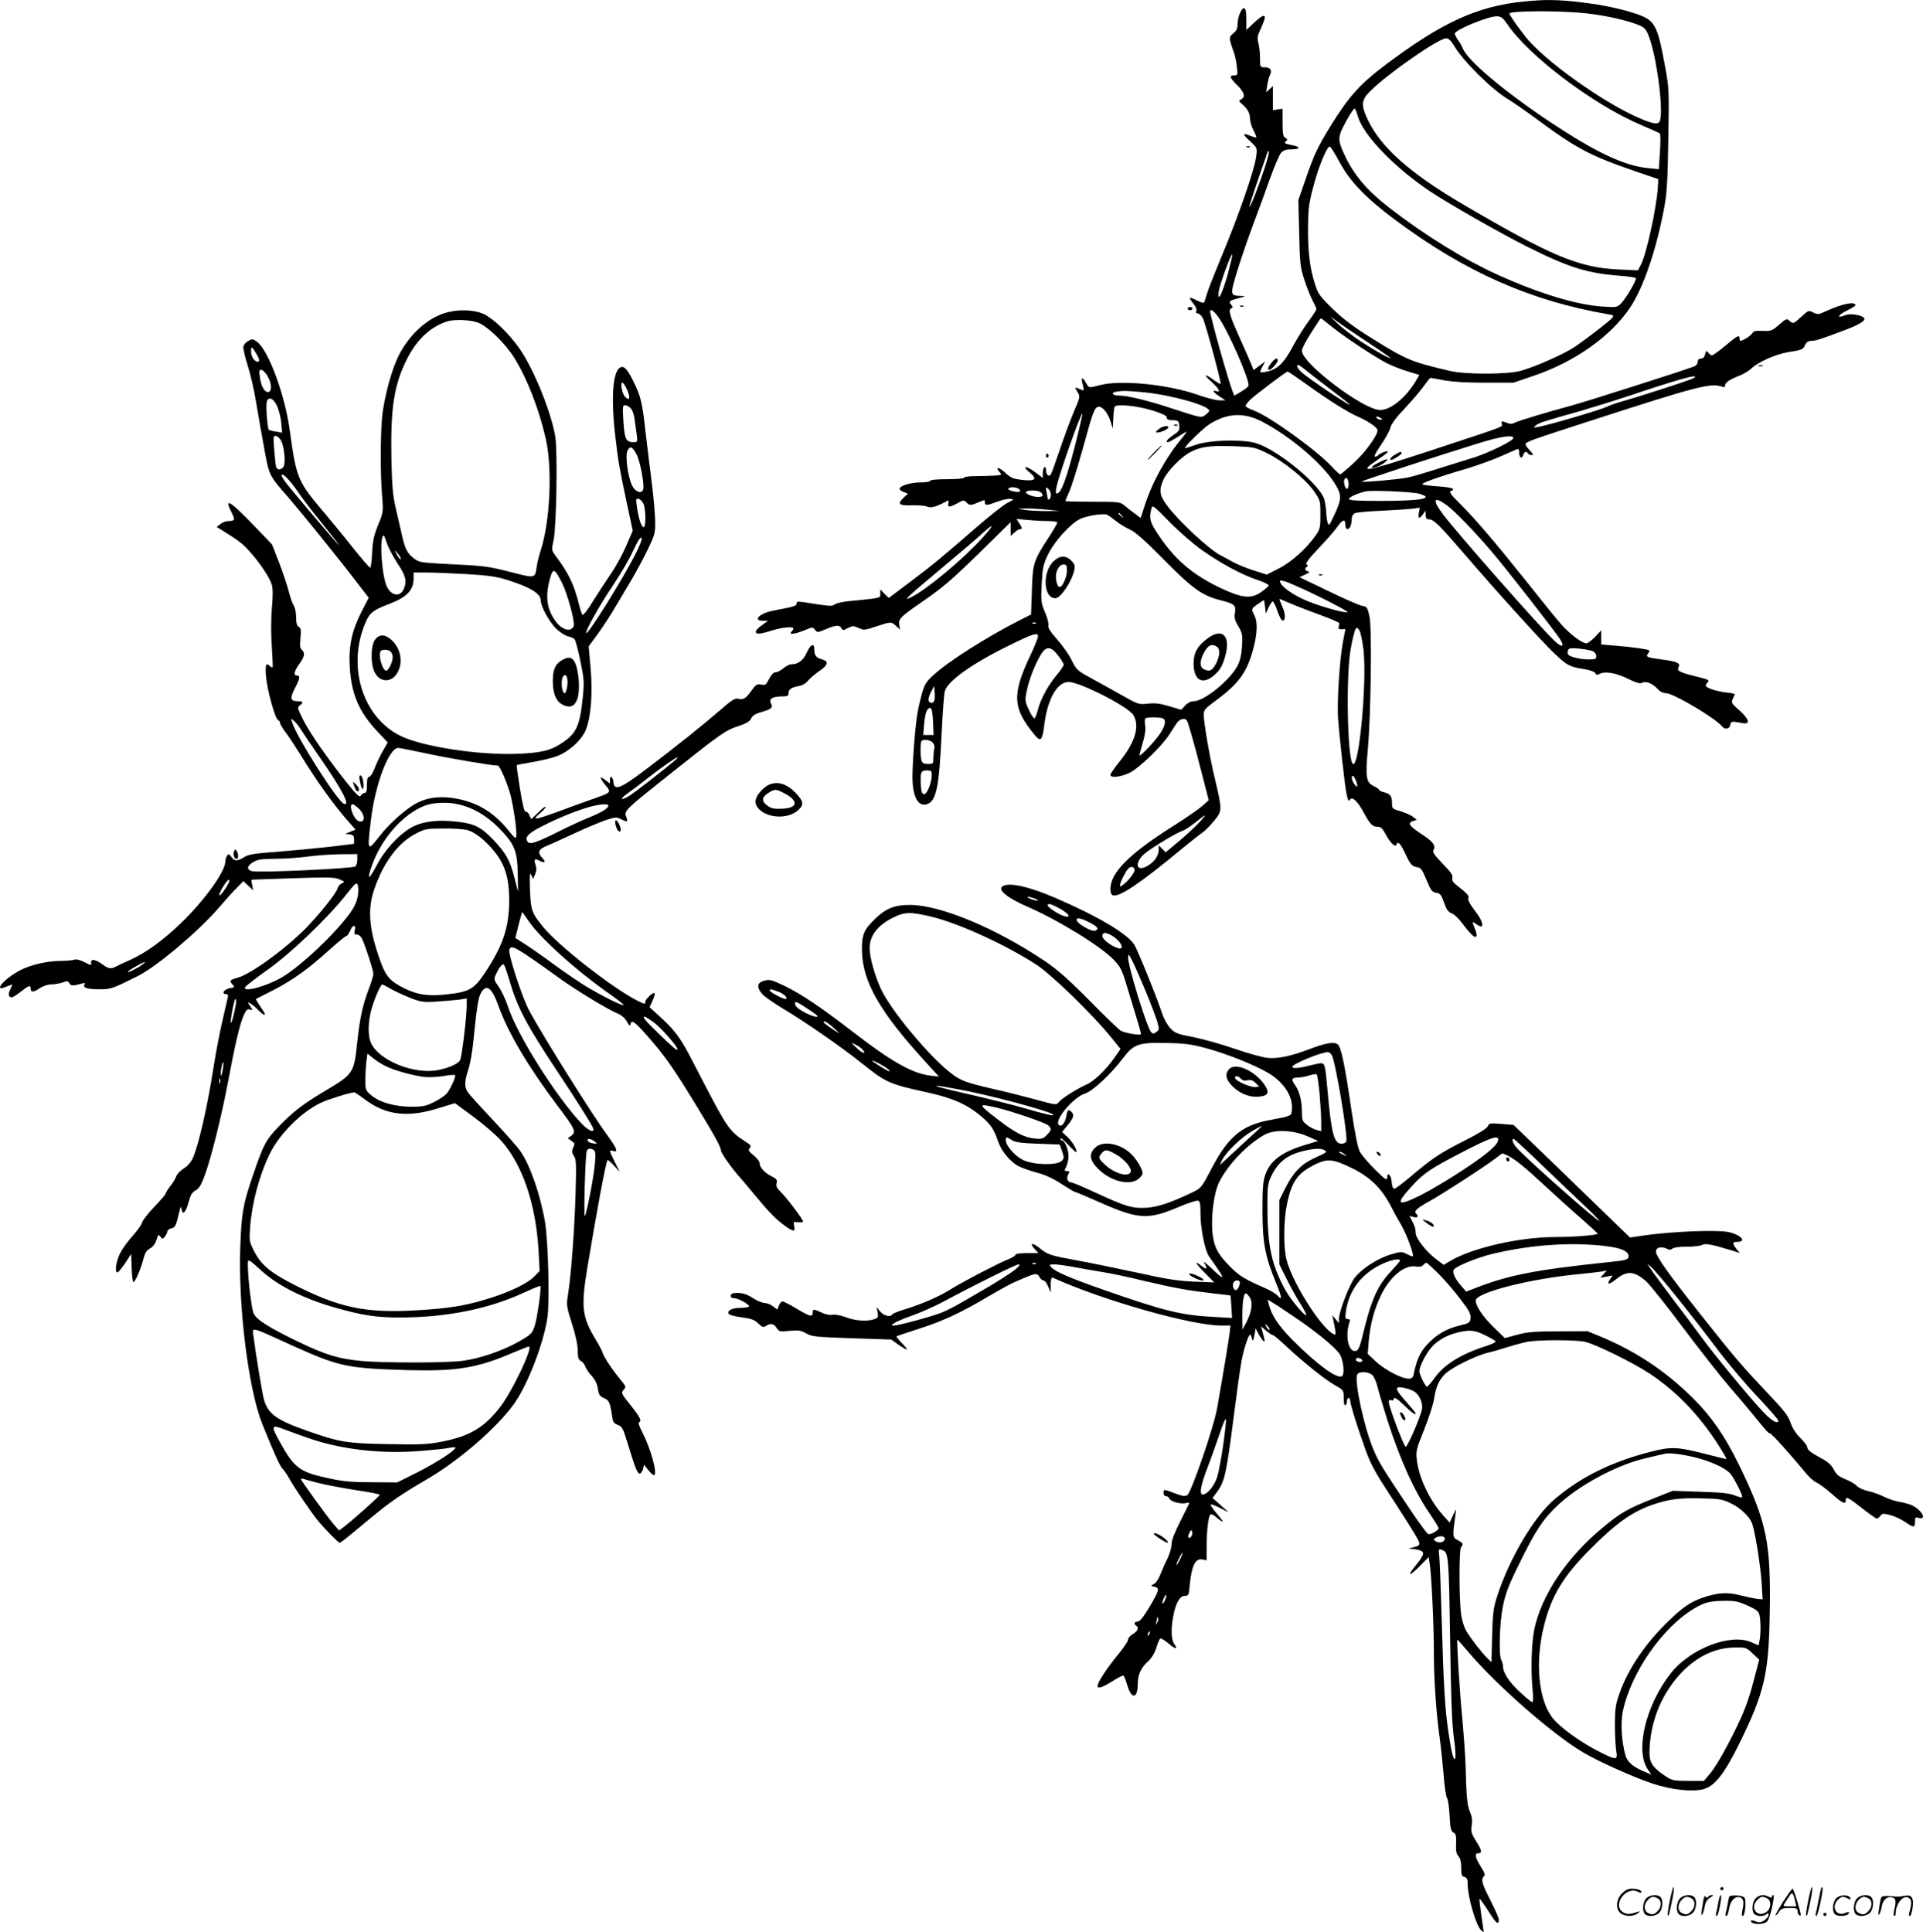 <svg version="1.0" xmlns="http://www.w3.org/2000/svg"
  viewBox="0 0 1195.004 1200.696"
 preserveAspectRatio="xMidYMid meet">
<g transform="translate(-0.969,1200.823) scale(0.1,-0.1)"
fill="#000000" stroke="none">
<path d="M9480 11999 c-288 -29 -506 -128 -853 -388 -164 -123 -235 -201 -349
-386 -80 -130 -102 -177 -154 -327 l-46 -133 5 -205 c4 -188 7 -212 32 -290
15 -47 38 -105 51 -129 13 -24 24 -48 24 -54 0 -5 -22 -39 -49 -76 -27 -36
-68 -102 -92 -146 -62 -117 -100 -154 -176 -168 -38 -7 -38 -6 -17 35 l16 30
-36 -27 -36 -27 -9 23 c-5 13 -38 90 -75 172 -67 149 -76 182 -53 190 9 3 9 8
-2 21 -18 21 -13 25 46 41 47 13 47 13 13 14 -67 2 -67 5 -21 157 23 75 67
203 97 283 30 80 78 210 105 287 28 78 59 151 70 163 14 15 32 21 64 21 55 0
59 15 8 25 -48 9 -58 15 -42 26 11 8 11 11 -3 20 -15 8 -18 25 -18 96 l0 85
-30 -4 -30 -5 0 75 0 75 -21 -19 -21 -19 7 45 c4 25 12 53 17 63 15 28 2 47
-32 47 -30 0 -30 0 -30 58 0 31 -5 73 -10 93 -9 31 -6 45 15 90 43 93 30 103
-43 35 l-47 -44 0 66 c0 43 -4 67 -13 69 -16 6 -42 -56 -42 -101 0 -25 -7 -40
-26 -55 -28 -22 -28 -31 0 -108 9 -24 19 -67 22 -98 6 -50 5 -55 -13 -55 -36
0 -33 -13 12 -58 48 -47 56 -75 28 -91 -17 -9 -16 -12 9 -33 32 -28 46 -55 46
-90 0 -15 9 -46 21 -69 12 -23 20 -43 18 -45 -2 -2 -20 3 -40 11 -48 20 -47 9
4 -37 40 -37 42 -40 36 -86 -10 -88 -109 -373 -230 -662 -35 -85 -70 -173 -76
-195 -7 -22 -14 -46 -17 -53 -3 -9 -14 -7 -45 8 -22 12 -43 19 -45 17 -3 -2 7
-18 21 -35 15 -18 23 -36 19 -46 -4 -11 -1 -16 10 -16 8 0 23 -14 31 -31 16
-30 116 -401 110 -407 -2 -2 -22 10 -46 27 -53 39 -63 33 -15 -10 20 -17 41
-40 46 -49 8 -15 6 -17 -10 -13 -30 8 -24 -4 17 -32 l38 -25 -38 0 c-20 0 -83
16 -139 36 -185 64 -474 92 -601 59 -74 -19 -69 -20 -90 16 -22 40 -32 32 -18
-16 7 -28 7 -36 -2 -32 -54 22 -52 23 -32 -10 18 -30 18 -31 -22 -124 -22 -52
-61 -157 -87 -235 -26 -77 -51 -146 -56 -154 -11 -19 -30 -3 -30 26 0 14 -4
22 -10 19 -5 -3 -10 -20 -10 -36 l0 -31 -50 37 c-58 43 -83 38 -30 -5 48 -40
33 -54 -51 -44 -54 6 -68 12 -106 47 -39 36 -62 35 -29 -2 13 -14 9 -16 -37
-19 -29 -1 -82 -3 -119 -3 -38 0 -68 -5 -68 -10 0 -5 -47 -9 -105 -9 -63 0
-105 -4 -105 -10 0 -6 -27 -10 -60 -10 -62 0 -130 -21 -130 -40 0 -6 12 -15
26 -20 l26 -10 -27 -25 c-41 -39 -29 -50 51 -47 37 1 80 -2 95 -8 26 -11 56
-2 131 38 3 2 4 -6 1 -17 -7 -27 9 -27 57 0 36 20 40 21 55 5 20 -20 26 -20
72 -1 19 8 37 15 39 15 2 0 4 -7 4 -15 0 -20 15 -19 79 6 30 11 66 19 80 17
24 -3 22 -5 -19 -25 -25 -13 -112 -82 -195 -154 -197 -172 -275 -237 -421
-346 l-121 -91 -27 26 -26 27 0 -27 c0 -28 10 -26 -196 -46 -39 -4 -78 -13
-87 -20 -14 -12 -32 -11 -117 2 -122 19 -120 19 -120 2 0 -14 -16 -18 -145
-43 -85 -16 -132 -63 -63 -63 l31 0 -42 -30 c-41 -30 -46 -50 -13 -50 9 0 46
9 80 20 65 20 132 26 132 12 0 -4 -5 -13 -12 -20 -20 -20 23 -15 81 9 50 21
52 21 65 3 14 -18 16 -18 68 4 63 26 84 28 96 6 8 -15 12 -15 41 1 30 15 35
15 67 0 32 -15 37 -14 109 10 92 30 93 31 123 3 l25 -23 -5 28 c-7 37 6 51
132 138 142 98 187 136 388 333 l172 169 0 -43 0 -43 23 21 c13 12 29 22 35
22 16 0 15 6 -5 37 l-17 26 69 -6 c39 -4 96 -7 128 -7 31 0 57 -4 57 -10 0 -5
-25 -48 -55 -94 -92 -141 -98 -159 -103 -329 l-5 -148 -77 -39 c-190 -96 -434
-250 -527 -335 -45 -40 -56 -57 -73 -113 -10 -37 -24 -94 -29 -127 -14 -81
-31 -300 -31 -396 0 -127 39 -193 97 -166 52 23 69 112 84 432 6 127 15 247
20 267 16 62 166 170 392 281 155 77 187 87 187 61 0 -10 -22 -66 -50 -124
-113 -240 -107 -326 30 -490 38 -46 47 -35 60 69 20 156 80 261 150 261 70 0
370 -153 402 -205 42 -69 13 -168 -85 -290 -31 -38 -57 -76 -57 -82 0 -21 61
-15 117 11 59 28 201 164 251 242 17 27 38 59 47 72 17 23 49 30 60 12 9 -15
39 -118 91 -320 l45 -175 -40 -36 c-22 -19 -98 -72 -169 -117 -285 -179 -401
-295 -402 -400 0 -20 6 -35 15 -38 37 -15 169 73 429 289 55 45 112 90 127
100 15 10 47 42 72 72 53 65 53 65 6 265 -33 137 -69 347 -69 397 0 28 9 39
76 88 146 108 195 178 234 329 24 94 25 160 5 200 -21 39 -20 42 23 71 l37 25
6 -42 5 -43 17 38 c10 20 21 37 26 37 5 0 18 -26 28 -57 11 -31 24 -58 30 -60
22 -8 23 35 3 81 -11 26 -20 49 -20 51 0 2 25 -8 56 -22 32 -14 116 -47 188
-73 72 -26 130 -51 129 -56 -1 -5 -3 -16 -5 -24 -2 -10 4 -14 20 -13 12 2 22
2 22 0 0 -1 -7 -37 -15 -79 -21 -110 -38 -378 -30 -478 7 -104 43 -423 51
-459 11 -52 14 -57 24 -41 13 20 49 -15 85 -83 38 -71 54 -87 84 -87 21 0 31
-9 50 -44 28 -54 62 -87 68 -68 9 25 25 10 54 -52 34 -72 43 -83 78 -88 20 -2
30 -17 55 -78 27 -65 35 -76 60 -80 24 -4 32 -13 45 -50 21 -59 28 -69 56 -80
13 -5 41 -33 63 -62 49 -66 78 -93 86 -79 4 6 0 27 -9 47 -19 47 -19 48 7 30
12 -9 26 -16 30 -16 19 0 5 42 -26 83 -44 57 -58 85 -51 97 6 10 -12 29 -69
73 -28 22 -35 33 -31 49 5 15 -8 35 -60 88 -55 58 -65 72 -56 88 14 27 -5 51
-84 102 -68 45 -80 64 -43 76 l22 7 -23 18 c-13 11 -48 26 -77 35 -53 15 -54
16 -54 53 0 42 -11 56 -53 66 -15 4 -27 10 -27 14 0 4 -16 15 -34 24 -46 22
-52 54 -37 220 20 218 27 763 11 835 -13 56 -16 60 -46 65 -17 3 -112 44 -210
92 l-179 86 35 16 c26 12 31 17 18 20 -20 5 -23 18 -7 29 8 4 7 9 -2 14 -9 6
12 34 73 99 47 49 101 110 118 135 35 48 50 51 50 10 0 -14 6 -24 14 -24 14 0
26 29 26 67 0 12 8 26 18 31 9 6 85 13 167 16 83 4 170 10 194 13 l44 6 -6
-32 c-8 -36 4 -40 26 -8 l16 22 0 -27 c1 -22 6 -28 24 -28 26 0 67 -41 208
-205 196 -229 489 -553 563 -623 84 -80 97 -87 188 -102 37 -5 65 -16 71 -25
6 -12 12 -13 29 -4 33 17 103 5 178 -33 47 -23 72 -30 82 -24 23 14 63 -1 95
-34 18 -20 38 -30 57 -30 44 0 304 -154 346 -205 19 -23 48 -19 52 8 3 23 10
24 76 11 51 -10 42 25 -20 80 -48 42 -51 47 -40 71 7 14 12 28 12 30 0 2 -26
7 -57 10 -62 8 -123 29 -123 42 0 5 5 14 11 20 14 14 7 18 -71 37 -103 26
-121 35 -110 56 14 27 -5 36 -98 49 -96 12 -108 17 -91 37 6 8 10 17 7 20 -8
7 -104 21 -205 29 l-93 8 0 44 0 44 -38 -41 c-22 -22 -45 -40 -53 -40 -29 0
-105 58 -160 121 -31 35 -125 152 -210 259 -192 241 -321 393 -417 488 -55 54
-69 74 -57 78 34 13 11 23 -72 29 -49 3 -95 9 -103 12 -17 6 93 46 275 99 66
20 161 54 210 76 50 22 96 42 103 45 8 3 12 -4 12 -20 0 -33 17 -44 25 -17 7
22 20 26 30 10 3 -5 14 -10 22 -10 13 0 11 6 -10 28 -15 15 -27 33 -27 39 0
15 23 23 425 153 639 207 725 229 793 206 16 -6 22 -5 22 7 0 18 29 37 90 61
25 10 59 30 75 46 44 40 150 87 227 100 86 13 93 16 106 46 8 17 20 24 39 24
28 1 49 7 213 69 86 33 124 57 114 72 -11 19 -86 31 -115 19 -55 -23 -53 -2 4
26 31 15 57 31 57 35 0 26 -82 10 -181 -36 -49 -22 -54 -23 -81 -9 -29 15 -30
14 -73 -25 -50 -46 -52 -47 -76 -26 -15 15 -21 13 -64 -25 -43 -38 -50 -40
-102 -38 -43 2 -57 -1 -64 -15 -9 -15 -59 -47 -74 -47 -3 0 -5 7 -5 15 0 25
-14 18 -88 -45 -40 -33 -77 -60 -83 -60 -7 0 -17 7 -24 17 -11 14 -13 13 -19
-10 -4 -18 -13 -27 -26 -27 -13 0 -20 -7 -20 -20 0 -12 -9 -24 -22 -29 -80
-30 -663 -216 -758 -242 -160 -43 -338 -97 -360 -109 -12 -7 -28 -7 -45 0 -35
13 -36 13 -33 -7 3 -20 40 -6 -442 -165 -418 -137 -456 -143 -330 -58 69 47
83 63 40 49 -16 -6 -33 -15 -36 -20 -3 -5 -11 -9 -19 -9 -9 0 5 28 36 72 27
40 54 88 59 108 6 24 37 65 90 121 44 46 96 108 117 137 20 28 39 52 42 52 3
0 41 -7 84 -15 52 -10 139 -15 255 -15 l177 0 120 41 c258 86 484 246 604 425
83 124 162 355 212 619 17 91 22 164 26 425 5 308 5 318 -20 455 -50 270 -62
290 -200 334 -105 33 -227 56 -376 71 -116 11 -178 11 -301 -1z m338 -69 c127
-10 268 -38 361 -72 46 -17 56 -26 72 -63 50 -113 99 -472 73 -539 -9 -23 -36
-20 -118 14 -227 95 -608 367 -722 517 -60 78 -94 128 -94 137 0 16 258 19
428 6z m-443 -70 c133 -199 542 -507 838 -631 56 -24 106 -46 111 -50 5 -4 5
-55 1 -115 l-7 -107 -64 6 c-150 14 -325 97 -616 290 -284 190 -510 380 -539
456 -5 13 -18 36 -29 51 -11 16 -20 33 -20 39 0 24 215 112 265 108 23 -1 36
-12 60 -47z m-332 -132 c58 -100 240 -279 342 -339 28 -17 111 -74 185 -129
240 -177 326 -222 610 -319 l135 -46 -3 -50 c-7 -124 -70 -411 -104 -479 l-20
-38 -131 6 c-241 13 -417 88 -957 405 -330 194 -509 353 -591 526 -43 90 -40
124 19 180 113 111 422 325 468 325 15 0 29 -12 47 -42z m-595 -443 c33 -116
224 -315 447 -465 108 -73 441 -263 605 -345 262 -131 373 -165 579 -181 50
-4 94 -10 96 -15 7 -10 -62 -127 -93 -158 -23 -23 -28 -24 -116 -18 -161 11
-388 80 -646 196 -212 96 -457 248 -678 419 -135 105 -215 198 -272 317 -50
105 -50 120 5 220 26 48 50 83 54 78 4 -4 13 -26 19 -48z m-113 -286 c62 -117
165 -224 347 -359 432 -322 839 -502 1321 -585 33 -5 37 -8 26 -22 -18 -21
-159 -130 -234 -181 -68 -45 -243 -123 -337 -149 -82 -22 -342 -23 -438 0
-240 56 -271 69 -489 205 -113 71 -178 120 -241 182 -78 76 -90 92 -108 150
-32 99 -44 191 -44 345 1 123 4 154 31 256 33 129 88 262 105 256 6 -2 33 -46
61 -98z m-442 49 c-16 -74 -111 -333 -119 -325 -3 3 41 134 111 335 7 21 13
13 8 -10z m-253 -742 c-35 -125 -65 -184 -57 -111 5 42 77 239 84 231 3 -2
-10 -56 -27 -120z m-60 -267 c61 -84 199 -398 188 -429 -2 -6 -22 -22 -46 -36
l-42 -25 -11 28 c-30 78 -139 467 -139 496 0 19 23 3 50 -34z m923 -154 c81
-53 147 -99 147 -101 0 -9 -98 46 -185 103 -49 33 -115 83 -145 112 -51 49
-52 50 -10 18 25 -19 111 -78 193 -132z m-215 91 c82 -66 267 -188 342 -226
31 -16 88 -38 128 -50 l72 -22 -24 -41 c-61 -101 -154 -177 -219 -177 -104 0
-487 290 -487 368 0 17 32 75 91 164 13 21 25 38 27 38 2 0 33 -24 70 -54z
m-148 -281 c30 -24 98 -77 150 -116 52 -40 100 -77 105 -82 36 -36 -255 158
-297 198 -27 25 -36 45 -20 45 4 0 32 -20 62 -45z m-9 -77 c136 -98 256 -173
314 -198 67 -29 125 -69 125 -86 0 -33 -77 -139 -150 -205 -41 -38 -78 -69
-82 -69 -4 0 -27 21 -50 46 -96 104 -391 316 -487 351 -28 10 -51 23 -51 28 0
6 13 23 28 38 31 30 223 175 233 176 3 1 57 -36 120 -81z m2394 36 c-35 -16
-343 -115 -430 -139 -33 -9 -78 -24 -100 -35 -41 -20 -363 -114 -425 -125 -33
-6 -34 -5 -15 10 20 16 43 23 280 90 72 21 211 64 310 97 221 75 364 117 390
117 15 -1 13 -4 -10 -15z m-3404 -84 c171 -17 406 -84 403 -115 0 -5 -12 -17
-25 -27 -24 -17 -27 -17 -189 36 -165 55 -293 86 -349 86 -36 0 -50 17 -19 23
41 8 74 7 179 -3z m57 -115 c53 -17 82 -31 82 -40 0 -15 7 -18 50 -19 21 -1
26 -7 28 -33 3 -28 -2 -35 -37 -59 -38 -25 -52 -44 -33 -44 4 0 28 13 53 28
24 15 51 32 59 37 8 5 -2 -11 -22 -36 -99 -117 -185 -271 -233 -417 l-27 -83
-36 27 c-21 15 -50 38 -65 51 -27 22 -36 23 -198 23 -93 0 -169 2 -169 4 0 2
12 30 26 62 14 32 50 148 81 258 66 242 75 266 102 266 25 0 57 -41 73 -94
l13 -41 3 60 c1 33 5 66 8 74 7 21 142 8 242 -24z m-489 -221 c-52 -201 -83
-284 -108 -292 -11 -4 -12 4 -7 34 12 69 153 470 162 461 2 -2 -19 -93 -47
-203z m1167 152 c173 -91 365 -254 444 -376 49 -77 50 -99 0 -205 -30 -64 -33
-68 -40 -45 -5 14 -8 43 -9 65 -1 22 -6 58 -12 80 -25 88 -275 297 -415 346
-82 29 -299 24 -388 -9 -33 -12 -61 -20 -63 -19 -6 7 114 125 153 149 111 70
215 75 330 14z m734 24 c13 -8 13 -10 -2 -10 -9 0 -20 5 -23 10 -8 13 5 13 25
0z m824 -125 c-2 -17 -151 -90 -241 -119 -49 -15 -151 -47 -228 -71 -77 -25
-162 -50 -189 -55 -51 -11 -278 -31 -285 -25 -3 4 460 156 729 239 136 42 216
54 214 31z m-1529 -94 c102 -50 236 -159 289 -234 40 -58 41 -60 41 -146 0
-81 -2 -91 -29 -130 -56 -80 -149 -165 -228 -205 l-76 -39 -73 23 c-40 12
-100 36 -133 53 -32 18 -70 38 -85 46 -70 37 -259 213 -327 305 -50 66 -54 97
-24 164 24 53 112 143 170 172 63 32 119 40 265 35 127 -5 132 -6 210 -44z
m505 -192 c0 -16 -4 -29 -10 -29 -12 0 -24 45 -15 60 11 18 25 1 25 -31z
m-2050 -29 c8 -5 11 -12 8 -16 -10 -10 -79 6 -73 17 8 12 46 12 65 -1z m200
-36 c0 -12 -4 -26 -10 -29 -5 -3 -10 -2 -10 3 0 5 -3 25 -7 43 -6 31 -5 33 10
20 9 -7 17 -24 17 -37z m-62 14 c19 -19 14 -28 -18 -28 -35 0 -81 20 -74 31 8
13 78 11 92 -3z m2350 -8 c101 -29 16 -45 -242 -45 -134 0 -190 3 -193 11 -4
11 48 35 102 48 36 9 289 -2 333 -14z m170 -70 c49 -35 171 -161 277 -285 93
-108 410 -515 433 -555 26 -45 6 -47 -39 -4 -101 97 -593 656 -690 783 -71 93
-62 120 19 61z m-1520 -280 c119 -84 247 -153 345 -186 43 -14 74 -30 71 -36
-3 -5 -24 -23 -46 -39 -57 -40 -109 -39 -212 6 -193 84 -315 182 -421 339 -59
86 -66 111 -51 170 7 28 8 28 114 -80 59 -60 149 -138 200 -174z m-953 250
l70 -7 -85 -1 c-47 0 -105 3 -130 7 l-45 8 60 1 c33 0 92 -4 130 -8z m420 -70
c22 -18 60 -41 85 -52 32 -14 92 -66 210 -186 181 -183 239 -225 353 -254 89
-23 98 -30 91 -78 -5 -30 -1 -47 21 -84 25 -43 27 -54 23 -124 -3 -53 -12 -91
-27 -120 -47 -91 -208 -222 -274 -222 -17 0 -37 -10 -52 -26 l-25 -27 -74 22
c-57 17 -88 21 -133 16 -57 -6 -59 -6 -170 57 -62 35 -149 83 -193 107 -75 41
-82 48 -110 105 -16 34 -57 92 -90 129 -43 49 -59 74 -55 87 3 10 -6 47 -21
82 -25 60 -26 69 -21 178 6 105 10 121 41 185 40 81 141 192 198 218 44 21
147 36 168 26 8 -4 33 -22 55 -39z m36 33 c13 -16 12 -17 -3 -4 -17 13 -22 21
-14 21 2 0 10 -8 17 -17z m-866 -137 c-117 -130 -341 -318 -440 -368 -62 -32
-35 -6 190 182 110 92 223 188 250 214 75 68 75 55 0 -28z m2094 -367 c102
-50 181 -93 174 -96 -17 -6 -164 35 -245 68 -79 32 -153 81 -169 111 -11 20
-9 21 21 14 18 -3 117 -47 219 -97z m-1762 -165 c-3 -3 -12 -4 -19 -1 -8 3 -5
6 6 6 11 1 17 -2 13 -5z m2036 -166 c22 -205 -29 -745 -67 -707 -34 34 -43
558 -12 718 9 52 22 103 27 114 10 18 11 18 26 -2 8 -12 19 -66 26 -123z
m-1896 -36 c18 -24 33 -49 33 -55 0 -7 -21 -37 -46 -67 -53 -64 -98 -148 -115
-214 -6 -26 -16 -49 -20 -52 -5 -3 -21 20 -35 51 -25 54 -26 60 -14 118 14 70
48 159 86 224 34 58 64 57 111 -5z m3323 28 c11 -6 20 -20 20 -30 0 -17 -7
-20 -47 -20 -54 0 -119 16 -129 31 -3 5 -3 17 0 26 5 13 17 15 71 10 36 -4 74
-11 85 -17z m-4094 -306 c-8 -22 -36 -17 -36 6 0 12 8 35 18 53 l17 32 3 -39
c2 -21 1 -44 -2 -52z m-8 -132 l3 -82 -32 0 -32 0 6 71 c6 70 20 103 41 96 6
-2 12 -37 14 -85z m1426 22 c24 -9 19 -42 -14 -93 -29 -46 -130 -152 -130
-137 0 4 10 39 21 78 14 46 19 82 15 107 -3 21 -3 41 1 44 8 9 86 9 107 1z
m-1429 -150 c10 -10 14 -25 11 -38 -3 -12 -6 -38 -6 -58 0 -36 -1 -38 -34 -38
-26 0 -35 5 -40 23 -8 30 -8 112 1 120 12 13 51 7 68 -9z m-5 -202 c0 -49 -30
-123 -49 -120 -12 2 -17 17 -19 62 -4 75 1 86 38 86 26 0 30 -3 30 -28z m2638
-42 c6 -16 8 -30 5 -30 -11 0 -32 35 -33 53 0 26 16 12 28 -23z m-988 -266
c-30 -30 -87 -82 -126 -114 l-71 -59 -21 22 -22 21 0 -27 c0 -36 -24 -72 -66
-98 -79 -49 -89 23 -11 82 59 44 193 124 226 134 13 4 48 27 78 51 30 24 57
44 61 44 3 0 -18 -25 -48 -56z m-390 -285 c0 -22 -69 -99 -89 -99 -6 0 2 27
19 60 22 43 36 60 50 60 14 0 20 -7 20 -21z M7308 9363 c7 -3 16 -2 19 1 4 3
-2 6 -13 5 -11 0 -14 -3 -6 -6z M7209 9340 c-20 -16 -21 -19 -7 -20 22 0 68
21 68 32 0 15 -38 8 -61 -12z M7180 9195 c-24 -25 -42 -45 -39 -45 3 0 25 20
49 45 24 25 42 45 39 45 -3 0 -25 -20 -49 -45z M6559 8522 c-73 -65 -67 -232
9 -232 33 0 104 106 118 177 5 26 1 37 -19 57 -34 34 -69 33 -108 -2z m81 -58
c0 -43 -27 -104 -46 -104 -16 0 -29 60 -19 92 11 33 25 48 46 48 15 0 19 -7
19 -36z M7509 8037 c-59 -45 -82 -87 -82 -152 0 -108 58 -137 133 -69 31 29
45 52 61 105 41 135 -14 192 -112 116z m65 -50 c21 -16 15 -67 -15 -116 -20
-33 -37 -38 -70 -21 -25 14 -24 50 1 99 26 51 51 62 84 38z M7758 11093 c7 -3
16 -2 19 1 4 3 -2 6 -13 5 -11 0 -14 -3 -6 -6z M7718 10103 c7 -3 16 -2 19 1
4 3 -2 6 -13 5 -11 0 -14 -3 -6 -6z M7390 10090 c0 -5 7 -10 15 -10 8 0 15 5
15 10 0 6 -7 10 -15 10 -8 0 -15 -4 -15 -10z M2769 10061 c-111 -36 -220 -138
-283 -265 -39 -80 -79 -219 -98 -346 -14 -99 -17 -368 -4 -520 8 -105 8 -105
-25 -185 -26 -65 -33 -97 -37 -172 -2 -51 -8 -93 -12 -93 -5 0 -50 53 -102
117 -51 65 -133 165 -182 223 -167 197 -174 213 -215 510 -30 224 -133 502
-204 554 -26 19 -30 19 -55 5 -15 -8 -28 -24 -30 -36 -2 -12 11 -66 28 -120
17 -53 40 -154 51 -223 11 -69 34 -197 50 -285 33 -177 28 -168 153 -311 81
-94 311 -378 419 -520 l78 -101 -46 -89 c-59 -117 -79 -208 -72 -339 10 -171
57 -281 172 -403 l64 -68 -30 -53 c-17 -29 -40 -77 -51 -107 -11 -30 -27 -54
-34 -54 -10 0 -14 -14 -14 -50 0 -37 -4 -50 -15 -50 -7 0 -18 -7 -23 -16 -8
-14 -23 1 -85 77 -117 147 -230 308 -273 393 -36 72 -38 78 -21 90 24 19 21
26 -11 26 -48 0 -52 16 -21 78 33 63 36 82 14 82 -23 0 -18 26 15 72 33 45 37
69 15 88 -11 9 -13 26 -8 72 5 50 3 62 -10 70 -12 6 -17 23 -17 59 0 27 -6 60
-14 72 -8 12 -22 51 -31 87 -9 36 -36 117 -60 180 l-45 115 -123 128 c-141
146 -177 165 -127 68 22 -43 19 -51 -21 -51 -15 0 -37 -8 -50 -19 l-23 -18 25
-15 c107 -66 136 -87 180 -137 66 -74 126 -164 138 -208 7 -23 7 -75 0 -147
-5 -67 -6 -160 0 -236 4 -69 7 -127 5 -129 -3 -3 -10 1 -16 7 -25 25 -31 11
-25 -65 7 -84 57 -265 76 -271 6 -2 11 -9 11 -16 0 -7 15 -33 33 -57 19 -24
64 -93 102 -154 88 -144 194 -292 272 -382 l62 -71 -32 -13 -32 -13 28 -3 c22
-4 27 -9 27 -32 l0 -27 -146 -18 c-80 -9 -226 -23 -325 -31 -149 -11 -184 -16
-212 -34 -44 -27 -61 -26 -80 2 -14 19 -18 20 -26 7 -6 -8 -11 -25 -11 -36 0
-63 -135 -249 -280 -387 -113 -108 -212 -179 -310 -224 -41 -18 -83 -38 -92
-43 -27 -15 -47 -12 -81 14 -41 31 -72 37 -71 14 2 -22 2 -22 -47 3 -24 12
-48 17 -57 13 -10 -4 -51 -8 -92 -8 -83 -2 -178 -24 -243 -57 -97 -49 -176
-140 -91 -104 20 8 38 15 39 15 2 0 -3 -13 -11 -30 -16 -31 -12 -50 9 -50 7 0
32 16 56 35 48 38 61 43 61 21 0 -26 17 -26 54 -1 23 15 51 25 73 25 20 0 52
6 71 12 29 11 35 10 43 -5 10 -17 22 -17 83 0 13 4 16 1 11 -7 -13 -20 16 -30
91 -30 73 0 82 3 242 83 118 60 373 275 500 422 42 49 94 107 116 128 l38 39
31 -29 30 -28 -6 33 c-4 17 -5 32 -4 33 1 0 117 4 256 9 220 7 260 7 290 -7
34 -14 35 -15 14 -25 -12 -6 -24 -21 -27 -34 -6 -24 -91 -133 -173 -221 -119
-129 -354 -304 -443 -330 -55 -16 -57 -19 -35 -44 15 -15 13 -17 -20 -23 -35
-7 -51 -36 -20 -36 11 0 14 -7 10 -22 -3 -13 -18 -79 -34 -148 -16 -69 -39
-188 -51 -265 -40 -257 -93 -492 -131 -582 -12 -27 -32 -51 -58 -67 -22 -14
-42 -36 -46 -48 -4 -13 -20 -40 -36 -60 -16 -20 -29 -41 -29 -46 0 -6 -32 -43
-70 -83 -39 -40 -73 -84 -77 -98 -3 -14 -30 -51 -58 -83 -29 -31 -64 -80 -79
-109 -26 -52 -35 -119 -16 -119 5 0 26 26 47 57 l38 58 3 -88 c1 -48 7 -87 11
-87 11 0 46 82 62 144 9 36 19 53 41 65 18 10 33 30 40 53 10 34 12 36 25 20
12 -16 14 -16 28 2 8 11 15 25 15 32 0 6 11 15 25 18 24 6 28 15 51 111 7 27
8 28 12 7 6 -39 26 -19 43 43 12 46 22 63 44 75 23 13 35 34 58 96 42 118 101
356 142 569 46 247 73 359 97 418 17 39 24 46 40 41 19 -6 19 -5 2 22 -18 26
-18 27 1 16 11 -5 33 -24 49 -41 36 -37 55 -41 32 -6 -9 14 -23 36 -32 49
l-15 25 108 55 c121 62 220 133 353 254 50 45 95 82 101 82 5 0 17 16 25 35
16 39 38 38 28 -1 -5 -19 -2 -24 13 -24 12 0 25 -11 33 -27 22 -49 70 -196 70
-217 0 -12 -14 -56 -30 -98 -36 -94 -54 -177 -70 -323 -20 -196 -24 -202 -199
-306 -138 -82 -200 -130 -289 -222 -81 -84 -96 -113 -165 -317 -56 -165 -66
-220 -74 -425 -14 -375 50 -889 136 -1105 79 -195 109 -262 129 -283 11 -12
27 -35 36 -52 30 -56 138 -214 183 -270 40 -48 125 -135 133 -135 4 0 28 17
53 38 25 20 92 76 149 123 111 92 186 144 342 234 200 117 433 319 540 468 86
121 186 381 208 541 14 103 4 469 -15 587 -28 166 -92 353 -151 439 -16 25
-94 113 -171 195 -78 83 -149 161 -158 175 -22 32 -21 67 2 138 11 31 25 107
31 167 22 215 31 279 46 307 35 67 70 41 113 -80 58 -162 185 -377 364 -614
111 -147 119 -164 87 -188 l-22 -16 23 -16 c21 -14 22 -18 11 -42 -10 -22 -9
-31 4 -52 15 -22 16 -51 10 -247 -7 -228 -28 -501 -47 -617 -10 -62 -9 -71 25
-178 23 -72 36 -133 36 -167 0 -43 4 -56 19 -65 11 -5 23 -20 27 -32 4 -13 21
-40 40 -60 22 -24 35 -51 39 -81 6 -37 12 -46 38 -58 33 -14 38 -26 52 -121 4
-29 12 -38 35 -46 26 -10 32 -21 60 -114 48 -157 61 -188 75 -188 7 0 16 12
20 27 l7 28 26 -33 c15 -18 30 -32 35 -32 26 0 -18 164 -73 269 -17 31 -25 58
-20 59 20 7 9 31 -51 106 -59 74 -61 77 -44 96 17 19 16 21 -22 67 -50 61 -99
135 -108 163 -4 13 -22 48 -41 79 -87 144 -95 202 -55 446 57 343 116 664 126
673 3 3 21 -12 40 -34 l36 -39 -31 62 c-36 74 -36 76 -10 68 33 -10 24 15 -31
90 -94 128 -393 604 -488 777 -45 81 -136 360 -126 385 12 33 38 18 325 -188
99 -70 274 -177 342 -207 31 -13 52 -31 64 -54 14 -25 19 -29 22 -15 6 30 25
17 101 -69 112 -128 157 -192 289 -406 125 -204 172 -288 172 -310 0 -15 62
-104 110 -158 17 -19 52 -61 78 -92 107 -129 139 -163 192 -205 66 -51 84 -55
75 -15 -6 27 -4 28 25 24 16 -2 30 0 30 5 0 13 -105 152 -141 186 -22 21 -28
34 -23 52 5 20 0 27 -34 44 -43 22 -72 55 -72 82 0 9 -17 30 -37 47 -32 25
-35 32 -24 45 11 14 6 20 -31 43 -93 60 -110 84 -253 359 -43 83 -88 168 -99
190 -49 92 -92 149 -164 214 l-76 70 19 40 c10 23 16 44 12 47 -8 8 -57 -37
-57 -53 0 -17 -4 -17 -53 8 -154 79 -488 340 -582 456 -72 88 -77 104 -82 233
-3 91 -1 110 8 90 l11 -25 13 29 c9 21 10 38 3 58 -12 35 -6 43 20 29 35 -19
47 -12 24 12 -32 34 -28 56 16 74 20 8 100 44 177 80 77 36 168 74 202 85 58
19 63 19 94 4 39 -19 43 -17 30 17 -14 36 -10 40 284 274 307 244 334 263 415
289 48 16 68 28 78 47 9 19 27 30 67 41 61 18 70 27 55 55 -13 26 12 41 69 41
33 0 41 3 41 19 0 25 17 37 62 45 23 4 46 17 60 35 13 15 45 43 71 60 54 37
58 60 13 72 -35 10 -46 24 -46 62 0 42 -23 32 -47 -21 -22 -49 -53 -72 -95
-72 -11 0 -33 -11 -50 -25 -16 -14 -38 -25 -49 -25 -12 0 -26 -15 -40 -41 -18
-37 -23 -41 -49 -35 -26 5 -33 0 -61 -39 -35 -49 -50 -58 -84 -49 -18 4 -40
-10 -111 -72 -104 -90 -262 -217 -461 -368 -159 -120 -196 -135 -201 -78 -4
35 -22 45 -22 11 l0 -20 -27 20 c-39 31 -40 18 -2 -29 40 -49 44 -45 -101 -96
-58 -21 -152 -54 -209 -76 -127 -46 -149 -48 -98 -7 20 17 37 36 37 42 0 6
-20 -8 -44 -33 l-45 -43 -12 26 c-6 14 -17 23 -23 21 -8 -3 -19 43 -35 141
-13 80 -22 147 -20 148 2 2 47 10 99 19 52 9 121 25 152 37 74 29 149 96 177
160 33 78 45 227 31 387 l-12 135 60 82 c32 45 82 121 110 170 29 48 74 124
101 170 26 45 70 126 96 180 45 94 47 101 46 179 -1 45 -10 151 -21 236 -11
85 -29 232 -40 326 -20 180 -29 214 -78 312 -37 73 -57 92 -80 77 -46 -28 -56
-200 -27 -438 17 -147 22 -175 71 -408 l36 -167 -41 -95 c-23 -53 -65 -130
-95 -173 -29 -42 -79 -119 -111 -170 -31 -52 -61 -90 -65 -85 -5 4 -15 35 -23
68 -32 126 -63 190 -147 302 -23 32 -23 35 -10 95 18 87 25 542 11 639 -24
153 -136 428 -225 554 -67 94 -160 183 -219 211 -64 29 -165 32 -248 5z m219
-61 c60 -27 165 -131 217 -215 81 -130 155 -321 197 -507 41 -185 26 -512 -32
-689 -10 -32 -22 -78 -25 -102 -11 -75 -7 -74 -166 -33 -129 33 -163 38 -352
47 -203 10 -211 11 -244 36 -43 33 -57 60 -76 148 -9 39 -26 113 -38 165 -18
77 -23 134 -27 300 -6 329 16 469 101 635 60 116 146 195 247 226 50 15 153 9
198 -11z m-1389 -184 c23 -36 27 -56 12 -56 -19 0 -41 32 -41 61 0 37 4 37 29
-5z m71 -141 c28 -45 32 -98 8 -103 -23 -4 -45 33 -53 91 -6 39 -5 47 8 47 8
0 25 -16 37 -35z m2238 -92 c21 -49 14 -69 -14 -41 -18 18 -31 88 -17 88 6 0
20 -21 31 -47z m-2176 -99 c11 -26 23 -73 26 -106 l5 -59 -39 7 c-21 3 -41 9
-44 11 -8 7 -19 147 -13 171 9 39 42 27 65 -24z m2197 -13 c11 -11 21 -40 25
-72 4 -30 10 -73 13 -96 5 -40 4 -43 -19 -43 -48 0 -57 18 -64 128 -6 91 -5
102 10 102 9 0 25 -9 35 -19z m-2171 -205 c20 -41 28 -142 12 -161 -16 -19
-36 -19 -44 0 -3 8 -8 56 -12 106 -7 86 -6 91 12 87 10 -2 25 -16 32 -32z
m2208 -83 c23 -45 50 -192 40 -218 -10 -28 -49 -13 -68 25 -26 52 -44 185 -29
216 15 34 31 27 57 -23z m-2110 -224 c27 -42 99 -135 158 -207 59 -73 105
-132 102 -132 -5 0 -300 348 -333 393 -13 17 -23 35 -23 40 0 23 49 -26 96
-94z m2151 -79 c17 -34 18 -153 1 -148 -14 5 -32 61 -41 131 -6 42 -5 48 10
45 10 -2 23 -14 30 -28z m-1592 -251 c10 -28 39 -83 66 -124 51 -76 59 -111
37 -159 -21 -48 -74 -42 -102 12 -35 67 -51 322 -21 322 2 0 11 -23 20 -51z
m1542 -68 c-85 -165 -293 -498 -304 -487 -9 9 83 173 166 296 46 69 99 159
118 200 39 84 55 108 61 91 2 -6 -16 -51 -41 -100z m-1457 -25 c0 -12 -14 5
-31 39 -8 16 -6 15 10 -4 12 -13 21 -28 21 -35z m1002 -150 c34 -67 81 -240
73 -267 -13 -41 -68 -29 -109 23 -58 77 -70 158 -39 268 19 71 28 68 75 -24z
m-591 54 c134 -8 183 -15 250 -36 144 -45 209 -85 209 -128 0 -38 58 -142 101
-180 22 -20 53 -39 69 -43 16 -3 35 -11 41 -19 6 -7 22 -68 36 -136 23 -115
24 -130 14 -228 -18 -173 -40 -220 -125 -277 -74 -50 -134 -65 -291 -70 -236
-8 -579 45 -715 111 -237 115 -336 433 -219 705 25 60 48 78 146 115 112 43
153 85 153 161 l0 35 83 0 c45 0 157 -5 248 -10z m-1029 -969 c12 -20 62 -94
111 -164 142 -205 196 -308 155 -295 -40 13 -297 418 -323 508 -8 25 -8 25 14
6 12 -11 31 -36 43 -55z m775 -145 c127 -28 408 -76 446 -76 13 0 63 -118 81
-190 19 -80 39 -220 34 -249 -2 -18 -11 -12 -51 39 -94 116 -204 179 -348 199
-83 11 -150 2 -214 -29 -65 -32 -172 -125 -238 -210 -75 -96 -76 -94 -52 104
27 224 112 446 170 446 7 0 85 -16 172 -34z m1558 -34 c-71 -62 -279 -224
-304 -236 -51 -27 -48 -11 5 26 26 18 82 60 123 93 80 63 169 125 179 125 3 0
2 -4 -3 -8z m-1355 -283 c88 -20 172 -69 246 -143 101 -102 118 -143 121 -286
l2 -115 -24 94 c-27 103 -52 148 -129 229 -74 79 -118 101 -222 113 -117 14
-205 4 -274 -28 -79 -39 -177 -141 -230 -244 -48 -91 -62 -94 -31 -5 60 172
193 323 330 377 52 20 143 24 211 8z m-619 -28 c40 -40 38 -91 -3 -76 -32 13
-65 105 -37 105 6 0 24 -13 40 -29z m1549 21 c0 -18 -38 -41 -123 -76 -49 -20
-129 -57 -178 -82 -142 -71 -185 -86 -199 -69 -23 28 0 53 88 98 98 50 199 91
287 118 65 19 125 24 125 11z m-878 -152 c51 -14 113 -64 171 -135 66 -83 91
-166 91 -305 -1 -166 -39 -280 -151 -448 -66 -100 -97 -118 -230 -133 -120
-14 -190 -4 -273 38 -81 40 -111 72 -140 150 -76 204 -89 333 -46 461 59 172
149 292 261 350 56 29 67 31 170 31 61 1 127 -4 147 -9z m-682 -184 c0 -19 -6
-38 -12 -43 -21 -13 -601 -40 -642 -29 -35 9 -33 32 7 56 26 17 51 20 142 21
61 0 151 7 200 14 50 7 138 13 198 14 l107 1 0 -34z m-801 -148 c-20 -39 -51
-79 -56 -74 -8 7 46 96 58 96 6 0 5 -9 -2 -22z m805 -73 c-10 -61 -35 -102
-124 -203 -103 -116 -255 -252 -342 -304 -99 -59 -247 -100 -236 -66 3 7 65
55 139 108 147 104 371 318 489 467 59 74 66 80 73 60 4 -12 5 -40 1 -62z
m1060 -160 c71 -107 305 -317 522 -467 40 -29 72 -54 69 -56 -7 -8 -145 62
-243 122 -51 32 -138 92 -194 133 -55 41 -131 94 -168 118 l-68 44 20 80 c11
45 22 81 23 81 1 0 19 -25 39 -55z m-2399 -271 c-31 -24 -98 -57 -90 -45 6 10
93 60 105 60 3 0 -4 -7 -15 -15z m2280 -98 c49 -169 106 -277 299 -568 116
-174 213 -328 221 -350 13 -34 -27 -19 -69 25 -160 168 -402 552 -460 730 -14
43 -40 98 -57 122 -29 41 -31 47 -20 72 22 49 43 75 52 66 4 -4 20 -48 34 -97z
m-732 -56 c28 -16 84 -41 122 -56 64 -24 78 -26 165 -20 52 3 114 9 138 12
l42 7 0 -47 c0 -67 -30 -317 -41 -337 -12 -22 -67 -47 -135 -61 -148 -30 -366
57 -418 166 -22 47 -20 140 5 222 21 69 55 144 64 144 3 0 29 -13 58 -30z
m-968 -97 c-10 -55 -26 -116 -30 -111 -7 6 20 148 28 148 4 0 5 -17 2 -37z
m2591 -104 c44 -30 154 -153 154 -172 0 -13 -28 10 -127 107 -75 73 -94 96
-77 96 3 0 26 -14 50 -31z m-1659 -277 c48 -25 166 -58 238 -67 28 -3 81 -1
118 5 38 7 71 10 74 6 8 -7 -25 -81 -50 -113 -11 -13 -45 -37 -78 -53 -51 -26
-69 -30 -143 -30 -102 0 -195 26 -248 70 -36 30 -38 34 -38 93 0 34 3 86 6
114 l7 53 36 -29 c20 -16 55 -38 78 -49z m-1013 -21 c-4 -23 -9 -40 -11 -37
-3 3 -2 23 2 46 4 23 9 39 11 37 3 -2 2 -23 -2 -46z m-17 -83 c-3 -7 -5 -2 -5
12 0 14 2 19 5 13 2 -7 2 -19 0 -25z m902 -104 c129 -97 266 -113 453 -54
l105 32 114 -84 c63 -46 140 -113 171 -147 135 -149 219 -399 235 -694 l6
-118 -33 -34 c-40 -42 -145 -93 -270 -133 -133 -42 -226 -60 -381 -72 -367
-28 -526 -1 -805 135 -176 87 -240 137 -286 229 -29 58 -30 64 -24 146 11 150
56 320 121 455 60 124 197 262 320 320 45 21 175 62 207 64 3 1 33 -20 67 -45z
m1426 -260 c19 -15 19 -15 -9 -12 -16 2 -31 9 -34 16 -5 17 19 15 43 -4z m-6
-53 c11 -7 13 -26 8 -83 -6 -78 -52 -317 -63 -327 -8 -7 3 381 12 403 7 18 22
20 43 7z m-2058 -756 c102 -91 263 -171 456 -225 165 -47 254 -60 394 -60 294
0 556 53 778 156 52 24 96 42 98 40 9 -8 -19 -202 -35 -250 -16 -46 -22 -52
-99 -96 -98 -56 -238 -104 -346 -119 -100 -14 -490 -14 -633 -1 -144 14 -219
37 -394 121 -180 87 -256 135 -274 174 -13 28 -36 217 -36 299 0 44 -3 46 91
-39z m189 -461 c288 -130 338 -140 711 -151 307 -8 433 12 656 108 51 21 96
39 99 39 29 0 -98 -270 -175 -372 -99 -130 -189 -185 -362 -219 -92 -18 -131
-20 -339 -16 -258 5 -297 11 -500 82 -191 67 -244 105 -270 195 -9 31 -47 257
-65 393 -8 60 -27 65 245 -59z m100 -575 c200 -69 447 -98 685 -79 82 6 167
15 188 20 20 4 37 5 37 1 -2 -18 -111 -89 -228 -149 l-134 -67 -156 1 c-122 0
-180 5 -262 23 -188 40 -220 63 -311 227 -57 103 -54 110 29 78 37 -14 105
-39 152 -55z m64 -279 c44 -11 146 -30 228 -43 81 -12 148 -25 148 -29 0 -7
-163 -153 -219 -196 l-34 -26 -34 39 c-41 48 -203 272 -203 280 0 4 8 4 18 1
9 -3 53 -15 96 -26z M2341 8034 c-28 -35 -30 -152 -3 -204 32 -66 108 -66 143
0 36 67 17 154 -43 205 -38 32 -71 32 -97 -1z m97 -76 c7 -7 12 -23 12 -35 0
-28 -26 -83 -40 -83 -25 0 -53 104 -33 123 11 11 48 8 61 -5z M3498 7903 c-40
-25 -53 -59 -53 -132 1 -79 23 -127 68 -146 43 -18 69 -5 85 41 17 48 10 164
-12 217 -17 42 -43 48 -88 20z m36 -164 c-4 -21 -10 -39 -14 -39 -21 0 -28 88
-8 108 18 18 30 -20 22 -69z M7911 9754 c-22 -28 -27 -44 -13 -44 12 0 52 44
52 58 0 20 -17 14 -39 -14z M10938 9733 c6 -2 18 -2 25 0 6 3 1 5 -13 5 -14 0
-19 -2 -12 -5z M8678 9182 c-26 -15 -37 -32 -22 -32 12 0 64 34 64 42 0 12
-12 9 -42 -10z M6510 9174 c0 -8 5 -12 10 -9 6 4 8 11 5 16 -9 14 -15 11 -15
-7z M8577 9133 c-50 -25 -58 -39 -16 -28 27 7 76 41 69 48 -3 3 -27 -6 -53
-20z M8208 8433 c7 -3 16 -2 19 1 4 3 -2 6 -13 5 -11 0 -14 -3 -6 -6z M2246
7154 c10 -58 26 -68 22 -15 -2 26 -9 46 -16 49 -10 3 -12 -5 -6 -34z M2211
7122 c6 -18 15 -32 20 -32 16 0 10 26 -11 45 -20 18 -20 18 -9 -13z M4757
7110 c-49 -43 -64 -83 -43 -115 48 -73 194 -84 260 -18 32 31 28 53 -18 101
-66 71 -141 83 -199 32z m121 -29 c96 -49 93 -94 -7 -99 -50 -2 -67 1 -91 18
-39 28 -38 53 3 79 40 26 48 26 95 2z M3835 6883 c7 -32 22 -50 31 -40 9 9
-16 67 -28 67 -6 0 -7 -11 -3 -27z M1464 6717 c-7 -20 1 -47 16 -47 12 0 13
30 0 50 -8 12 -10 12 -16 -3z M6241 6501 c-35 -22 24 -71 149 -126 195 -84
464 -250 542 -333 39 -41 51 -65 73 -138 15 -49 42 -139 61 -201 19 -61 34
-115 34 -121 0 -11 -94 4 -125 20 -11 6 -99 90 -195 188 -135 136 -199 192
-280 247 -304 203 -641 344 -830 347 -100 1 -154 -20 -225 -89 -68 -67 -80
-96 -79 -195 4 -195 111 -382 404 -701 l75 -82 -52 6 c-113 13 -244 87 -483
272 -200 154 -320 235 -423 285 -79 38 -93 42 -125 34 -47 -11 -53 -40 -17
-82 14 -17 76 -60 138 -97 137 -82 361 -238 482 -335 150 -120 170 -129 405
-181 159 -34 250 -75 336 -148 62 -52 79 -78 108 -162 20 -57 76 -124 126
-149 21 -11 72 -28 114 -40 50 -13 101 -36 152 -70 42 -27 80 -50 85 -50 5 0
68 -27 141 -59 249 -111 308 -116 496 -37 62 27 119 45 127 42 12 -4 15 -24
15 -88 1 -91 28 -224 54 -260 66 -93 85 -122 80 -127 -2 -3 -32 22 -66 55 -38
36 -55 48 -44 31 22 -36 16 -43 -17 -17 -49 39 -41 19 18 -41 l60 -61 -125 5
c-99 4 -172 15 -355 56 -126 27 -295 62 -374 76 -168 31 -179 35 -232 77 -44
36 -65 31 -29 -7 l23 -25 -71 0 c-42 0 -72 -4 -72 -10 0 -6 -19 -18 -42 -27
-61 -24 -282 -139 -356 -185 -71 -46 -185 -95 -289 -127 -40 -12 -75 -26 -78
-31 -12 -20 -54 -10 -76 18 l-22 27 6 -33 c6 -29 3 -34 -19 -42 -42 -16 -120
-11 -176 11 -32 12 -65 19 -83 16 -19 -3 -47 2 -70 14 -51 23 -55 23 -55 -1 0
-29 -16 -25 -100 25 -41 25 -81 45 -88 45 -7 0 -17 -12 -22 -26 l-10 -25 -26
20 c-15 12 -38 21 -52 21 -14 0 -46 13 -71 29 -44 29 -71 36 -118 33 -29 -2
-31 -32 -2 -32 27 0 100 -40 93 -52 -3 -4 -27 -8 -53 -8 -52 0 -85 -17 -73
-38 5 -6 41 -16 81 -21 59 -8 79 -15 102 -37 25 -24 32 -27 49 -16 30 18 48
15 66 -13 15 -23 20 -24 80 -18 55 5 71 3 104 -16 35 -20 59 -22 283 -30 l245
-8 45 -32 c62 -42 69 -39 22 9 -21 22 -37 41 -34 43 2 2 65 23 139 47 146 46
262 100 435 203 61 36 131 74 155 85 138 61 144 62 160 32 6 -11 17 -20 24
-20 8 0 21 -17 29 -37 l16 -38 0 49 c1 35 4 47 14 43 313 -142 862 -297 1046
-297 l57 0 -4 -37 c-3 -35 -38 -245 -79 -478 -19 -113 -161 -524 -185 -539
-14 -8 -30 -6 -65 7 -82 31 -83 31 -83 8 0 -12 6 -21 15 -21 9 0 18 -7 21 -15
7 -18 70 -36 101 -29 13 4 23 4 23 1 0 -3 -25 -53 -55 -112 -37 -73 -55 -120
-55 -144 0 -21 -12 -61 -26 -90 -15 -29 -34 -73 -44 -99 -10 -26 -27 -52 -39
-58 -22 -11 -22 -12 4 -18 33 -8 29 -22 -37 -133 -35 -57 -56 -83 -69 -83 -20
0 -26 -15 -9 -25 19 -12 10 -34 -20 -52 -16 -9 -30 -25 -30 -34 0 -10 -25 -48
-56 -86 -32 -37 -74 -95 -95 -127 -64 -97 -49 -110 53 -47 34 22 65 38 69 35
4 -2 15 -29 24 -60 26 -89 65 -84 65 9 0 57 20 101 66 142 20 18 39 50 49 82
9 29 20 55 25 58 4 3 27 -11 50 -30 46 -39 62 -40 36 -3 -19 27 -21 100 -3
184 16 76 40 114 71 114 21 0 24 5 29 68 12 120 35 167 78 158 l27 -5 0 77
c-1 99 11 200 24 208 5 3 19 -3 31 -13 12 -11 29 -24 37 -28 17 -10 9 2 -43
64 -15 18 -26 36 -23 39 3 3 30 -7 58 -22 l53 -27 -50 45 -50 44 33 45 c42 59
55 120 97 449 19 150 41 311 50 357 18 95 50 184 58 161 3 -8 8 -22 10 -30 3
-8 8 5 12 29 l8 44 18 -36 c11 -20 24 -39 30 -43 12 -7 11 -4 -8 66 l-7 25 33
-28 c18 -15 37 -27 42 -27 5 0 42 -31 81 -68 103 -97 243 -209 305 -244 53
-30 53 -30 53 -80 0 -30 4 -47 10 -43 6 3 10 15 10 26 0 10 5 19 10 19 6 0 10
-7 10 -16 0 -23 53 -191 99 -316 30 -82 64 -143 147 -269 59 -90 127 -197 151
-237 47 -80 48 -77 -22 -95 -13 -3 -9 -5 13 -6 18 0 42 -6 53 -11 23 -13 16
-30 -39 -98 -52 -63 -32 -61 31 3 l55 56 6 -38 c11 -67 26 -372 26 -538 0
-180 14 -389 36 -545 8 -58 19 -163 25 -234 5 -71 15 -136 21 -143 6 -7 13
-56 16 -109 4 -80 8 -96 24 -105 15 -8 18 -20 16 -69 -2 -44 2 -64 15 -78 11
-12 17 -36 17 -71 0 -44 3 -54 20 -58 15 -4 20 -14 20 -40 0 -86 53 -266 86
-294 8 -6 14 -9 14 -7 0 3 -7 49 -15 103 -8 54 -13 100 -11 102 2 2 27 -33 56
-78 36 -58 54 -78 60 -69 10 16 4 32 -54 149 -48 94 -54 119 -35 138 9 9 4 24
-20 61 -33 53 -40 82 -17 82 28 0 25 17 -10 73 -31 50 -35 62 -29 100 5 31 2
55 -10 83 -18 39 -23 98 -28 294 -2 58 -11 186 -20 285 -16 160 -36 485 -31
493 1 1 33 -35 72 -81 178 -209 524 -511 713 -622 97 -57 316 -155 429 -192
119 -39 247 -53 317 -34 69 19 130 97 222 284 154 314 181 427 188 790 9 457
-16 582 -191 942 -87 178 -171 300 -285 413 -172 170 -355 292 -576 384 l-80
33 -180 -1 c-148 0 -194 -4 -257 -21 l-77 -21 -70 68 c-66 65 -111 131 -111
165 0 50 334 135 645 165 61 6 124 13 140 16 l30 6 -20 -22 -20 -23 38 7 38 7
-17 -25 c-22 -34 -5 -33 40 3 68 54 113 50 187 -16 22 -20 126 -150 229 -288
103 -137 232 -301 286 -364 55 -63 123 -144 152 -180 83 -102 91 -111 101
-111 9 0 129 -133 218 -242 23 -28 54 -57 70 -63 16 -7 60 -39 98 -73 67 -59
85 -66 85 -36 0 24 15 16 101 -51 45 -36 87 -65 92 -65 5 0 15 8 22 17 12 16
18 16 62 5 26 -7 67 -26 91 -42 53 -38 62 -37 62 0 0 27 2 30 25 24 54 -13 12
56 -49 81 -17 7 -51 16 -76 20 -25 4 -66 18 -92 31 -26 13 -70 29 -98 35 -28
6 -60 20 -71 32 -11 12 -43 31 -72 42 -41 17 -56 29 -72 61 -15 28 -36 47 -77
69 -67 36 -88 53 -88 71 0 7 -20 33 -44 57 -28 28 -49 62 -60 95 -14 41 -41
76 -140 180 -166 176 -203 219 -424 498 -200 253 -272 355 -272 385 0 24 32
32 64 18 20 -10 29 -10 38 -1 7 7 44 12 90 12 43 0 86 5 96 11 18 11 63 3 185
-35 l48 -15 -21 26 c-26 34 -25 43 4 43 64 0 25 44 -53 61 -71 15 -351 4 -524
-21 l-88 -13 -97 94 c-53 52 -216 210 -362 351 l-265 255 -75 6 c-71 6 -76 5
-85 -15 -7 -14 -60 -47 -150 -92 -147 -74 -196 -107 -335 -225 -46 -39 -90
-71 -96 -71 -8 0 -14 17 -16 42 -3 44 -28 67 -28 27 0 -20 -12 -12 -76 51 -41
41 -84 91 -94 111 -13 24 -30 113 -51 250 -42 289 -65 401 -87 417 -22 17 -76
8 -172 -29 -116 -44 -195 -61 -259 -56 -31 2 -120 27 -202 55 -80 28 -197 61
-260 74 -102 19 -117 25 -146 55 -17 18 -39 56 -49 85 -31 97 -154 400 -175
434 -42 68 -223 176 -489 291 -164 71 -289 99 -329 74z m218 -87 c9 -10 -53 6
-63 17 -6 5 4 5 24 -1 18 -5 35 -12 39 -16z m139 -54 c56 -32 70 -57 26 -46
-31 8 -104 55 -104 67 0 16 24 9 78 -21z m-793 -51 c169 -42 455 -173 643
-295 94 -60 355 -314 466 -452 l59 -73 -36 -52 c-52 -75 -126 -147 -173 -168
-64 -29 -158 -88 -174 -110 -16 -20 -16 -20 -150 17 -74 20 -190 49 -257 64
-187 43 -213 54 -295 124 -134 116 -334 359 -398 486 -33 66 -65 166 -74 236
-13 90 33 162 137 216 79 40 111 41 252 7z m975 -34 c51 -26 62 -41 36 -51
-23 -9 -116 45 -116 68 0 15 30 9 80 -17z m146 -86 c52 -32 75 -87 32 -74 -43
13 -98 55 -98 75 0 26 24 26 66 -1z m204 -343 c33 -81 66 -168 73 -193 11 -41
10 -46 -8 -59 -15 -11 -21 -12 -31 -2 -27 28 -145 411 -144 467 1 23 4 20 25
-20 13 -25 51 -112 85 -193z m-2281 -2 c37 -14 63 -44 40 -44 -15 0 -87 38
-94 50 -9 14 8 12 54 -6z m236 -145 c21 -21 -33 -7 -82 21 -36 20 -53 37 -53
50 0 17 8 15 63 -21 34 -22 66 -44 72 -50z m106 -80 c41 -37 41 -39 9 -18 -63
41 -84 59 -68 59 9 0 35 -18 59 -41z m179 -134 c27 -32 0 -25 -37 10 -37 35
-37 36 -7 21 17 -8 36 -22 44 -31z m2130 10 c131 -35 304 -104 392 -156 95
-56 153 -145 146 -225 -3 -43 1 -41 -142 -68 -169 -32 -254 -103 -356 -298
-63 -120 -66 -124 -120 -150 -134 -64 -215 -92 -287 -96 -87 -5 -127 7 -315
94 -75 35 -144 64 -153 64 -21 0 -31 28 -16 51 9 16 8 19 -8 19 -18 0 -19 2
-5 28 7 15 14 44 14 65 0 40 -24 97 -40 97 -6 0 -10 6 -10 13 1 6 23 -12 50
-42 28 -30 50 -49 50 -42 0 21 -27 65 -59 95 l-31 29 35 43 c37 45 42 63 23
82 -19 19 -25 14 -32 -27 -7 -43 -31 -70 -47 -54 -29 29 92 173 164 195 47 14
162 122 238 223 64 84 95 95 269 91 110 -2 155 -8 240 -31z m788 -50 c24 -53
99 -503 88 -531 -3 -7 -17 -14 -30 -14 -46 0 -63 63 -86 325 -14 160 -18 175
-40 175 -11 0 -45 -7 -77 -15 -63 -17 -103 -19 -103 -7 0 17 176 90 221 91 9
1 21 -10 27 -24z m-2763 -79 c11 -8 16 -16 11 -16 -10 0 -106 60 -106 66 0 6
71 -31 95 -50z m2685 -156 c5 -63 10 -141 10 -174 l0 -58 -27 7 c-16 3 -43 18
-60 31 -30 23 -33 29 -33 82 0 67 -15 127 -41 164 -27 37 -24 48 14 49 17 0
50 6 72 13 22 7 43 10 47 7 4 -4 12 -58 18 -121z m-2250 29 c192 -34 582 -139
594 -158 7 -11 -38 -1 -193 44 -68 19 -215 56 -325 81 -182 42 -227 54 -200
54 5 0 61 -9 124 -21z m240 -114 c100 -24 309 -95 325 -112 21 -20 19 -30 -11
-60 -22 -22 -32 -25 -73 -21 -65 6 -125 37 -231 119 -125 97 -126 100 -10 74z
m1625 -141 c-16 -15 -74 -67 -128 -118 -54 -50 -101 -93 -104 -96 -3 -3 2 11
12 30 25 49 121 142 185 178 66 38 75 40 35 6z m313 -39 l63 -28 -73 -22
c-149 -44 -224 -98 -255 -187 -15 -44 -18 -83 -18 -228 1 -198 16 -277 85
-447 38 -91 39 -111 7 -75 -10 10 -41 29 -70 42 -134 59 -160 75 -216 129 -84
83 -108 130 -117 221 -9 106 10 249 43 313 54 109 179 238 285 295 61 32 176
27 266 -13z m-1841 -22 c21 -14 56 -19 163 -23 l135 -5 15 -42 c13 -39 13 -44
-3 -60 -29 -29 -177 -25 -240 6 -51 25 -107 89 -107 123 0 22 4 22 37 1z
m3023 2 c0 -30 -67 -88 -214 -185 -83 -55 -201 -126 -262 -157 -154 -77 -168
-63 -57 57 74 80 110 104 316 211 169 87 217 104 217 74z m294 -179 c105 -101
225 -215 266 -254 41 -39 72 -71 68 -72 -15 0 -419 356 -505 446 -30 30 -43
64 -27 64 4 0 93 -83 198 -184z m-1374 114 c19 -12 17 -13 -60 -48 -83 -38
-132 -88 -181 -184 l-39 -78 0 -200 0 -200 46 -92 c25 -51 64 -121 86 -155 22
-35 38 -66 35 -69 -8 -8 -94 94 -126 150 -86 153 -114 276 -115 501 -1 147 1
164 22 210 41 88 99 135 198 159 70 17 114 19 134 6z m126 -26 c18 -14 18 -14
-6 -3 -31 14 -36 19 -24 19 6 0 19 -7 30 -16z m1017 -10 c47 -25 99 -66 231
-189 65 -60 164 -150 220 -198 56 -49 102 -92 104 -96 3 -9 -145 -21 -267 -21
-223 -1 -516 -68 -653 -151 l-37 -22 -55 42 c-54 42 -114 119 -118 150 -1 9
-2 23 -3 31 -1 8 -9 30 -19 48 l-17 33 26 -7 c26 -6 33 4 14 23 -14 14 6 33
88 78 79 44 335 210 401 260 24 19 47 35 49 35 2 0 18 -7 36 -16z m-967 -78
c108 -54 180 -124 236 -232 19 -38 49 -92 66 -120 34 -59 84 -194 70 -194 -5
0 -23 7 -39 16 -29 14 -36 14 -99 -5 -81 -25 -177 -87 -221 -143 -33 -41 -99
-212 -99 -258 l0 -25 -21 25 -21 25 6 -25 c20 -99 20 -103 0 -92 -80 44 -252
318 -289 459 -20 75 -19 243 1 341 30 150 67 201 184 257 72 34 108 29 226
-29z m1599 -486 c77 -12 115 -31 115 -59 0 -21 -16 -26 -115 -36 -460 -48
-632 -81 -842 -164 l-52 -20 -36 41 c-38 45 -53 84 -39 98 26 25 147 73 241
96 248 59 515 75 728 44z m-1305 -86 c0 -4 -26 -34 -57 -68 -78 -82 -118 -169
-162 -344 -32 -132 -38 -147 -59 -150 -43 -6 -64 93 -37 176 6 17 4 22 -10 22
-15 0 -17 6 -12 44 18 131 92 232 216 294 58 29 121 42 121 26z m-2263 -20
c-3 -3 -12 -4 -19 -1 -8 3 -5 6 6 6 11 1 17 -2 13 -5z m2507 -67 c39 -40 100
-111 134 -157 51 -66 62 -89 60 -113 -3 -29 -7 -32 -68 -47 -84 -20 -146 -57
-204 -121 -43 -47 -63 -93 -81 -181 -4 -22 -11 -28 -33 -28 -43 0 -147 55
-203 107 l-50 47 6 75 c10 111 32 195 76 288 55 116 146 191 216 180 22 -4 38
-1 46 8 6 8 16 14 20 15 5 0 41 -33 81 -73z m-2632 34 c-27 -23 -132 -90 -222
-141 -8 -5 -53 -31 -100 -58 -47 -28 -109 -60 -137 -71 -63 -25 -270 -81 -298
-81 -18 0 -18 1 3 16 12 8 64 30 115 48 51 18 133 55 183 81 181 98 457 235
473 235 11 -1 6 -10 -17 -29z m380 9 c57 -10 135 -24 173 -30 39 -6 153 -30
255 -55 194 -45 261 -57 425 -76 55 -6 101 -12 101 -12 1 -1 4 -33 6 -71 l4
-69 -120 7 c-195 10 -308 38 -684 170 -211 74 -298 112 -321 140 -12 14 -9 16
22 16 20 0 82 -9 139 -20z m3733 -190 c73 -91 185 -235 249 -320 64 -85 175
-217 247 -292 71 -76 129 -142 129 -148 0 -27 -41 -3 -98 58 -85 90 -302 354
-377 457 -33 45 -114 154 -181 241 -66 88 -129 173 -139 189 l-19 30 28 -25
c16 -14 88 -99 161 -190z m-2722 103 c7 -12 -11 -53 -23 -53 -14 0 -24 26 -16
45 6 16 32 21 39 8z m63 -98 c21 -32 12 -92 -21 -155 l-24 -45 -1 81 c0 89 8
144 21 144 5 0 16 -11 25 -25z m326 -155 c125 -89 221 -171 237 -205 22 -46
27 -123 8 -131 -35 -13 -155 76 -305 226 -88 89 -131 154 -148 224 l-7 28 64
-40 c35 -23 103 -69 151 -102z m-204 -46 c-4 -3 -12 5 -18 18 -12 22 -12 22 6
6 10 -10 15 -20 12 -24z m1340 -34 c34 -16 63 -34 66 -38 3 -5 -20 -16 -50
-26 -158 -50 -266 -115 -325 -196 -24 -33 -47 -60 -51 -60 -11 0 -48 76 -48
97 1 28 36 99 70 141 37 46 96 81 165 98 78 19 108 16 173 -16z m621 -41 c62
-13 300 -130 401 -197 181 -120 332 -282 459 -494 13 -21 21 -38 18 -38 -3 0
-66 16 -141 35 -162 41 -203 43 -327 11 -243 -62 -434 -156 -597 -294 -127
-107 -281 -366 -358 -602 -24 -75 -28 -104 -32 -248 l-4 -164 -25 24 c-30 28
-101 119 -132 170 -12 21 -27 66 -31 100 -14 92 -14 408 -1 421 17 17 13 25
-20 43 -34 17 -34 20 -14 164 5 35 5 35 -16 -10 l-21 -45 -40 45 c-86 96 -153
238 -164 348 -6 52 -2 67 46 185 28 71 56 156 61 189 13 80 29 117 70 158 38
38 189 113 264 131 28 6 84 23 126 36 41 13 95 27 120 32 64 13 300 13 358 0z
m-1390 -108 c8 -5 9 -11 3 -15 -14 -8 -43 4 -36 15 7 11 15 11 33 0z m70 -100
c10 -10 24 -43 31 -72 7 -30 35 -122 61 -206 82 -254 166 -438 264 -583 30
-44 55 -85 55 -89 0 -14 -51 -43 -65 -37 -8 3 -63 78 -122 167 -166 248 -184
278 -219 360 -57 135 -118 417 -101 463 9 23 72 21 96 -3z m252 -97 c37 -18
63 -73 55 -115 -10 -50 -89 -233 -101 -232 -11 1 -104 247 -105 277 0 12 5 16
15 12 8 -3 15 -1 15 4 0 21 21 8 70 -40 28 -27 55 -50 62 -50 12 0 10 3 -65
89 -59 67 -61 84 -9 75 20 -4 48 -12 63 -20z m-1180 -337 c-11 -78 -28 -165
-36 -194 -16 -55 -62 -113 -90 -113 -25 0 -14 57 31 174 19 50 52 141 72 201
20 61 38 102 40 92 2 -10 -6 -82 -17 -160z m2939 -78 c101 -26 192 -70 217
-105 30 -42 75 -135 69 -141 -3 -3 -24 2 -48 12 -33 13 -84 18 -213 22 l-170
6 -131 -52 c-147 -58 -196 -86 -306 -178 -223 -185 -379 -419 -424 -632 -17
-84 -22 -253 -11 -368 6 -56 5 -83 -2 -83 -6 0 -40 28 -76 62 -67 62 -105 120
-105 158 0 12 -5 30 -11 41 -17 33 -11 234 11 338 15 75 36 130 100 259 99
204 150 281 239 364 131 124 366 251 542 292 57 14 113 27 124 29 29 8 110 -3
195 -24z m210 -281 c64 -29 125 -87 139 -132 20 -60 51 -262 58 -365 l6 -103
-39 4 c-21 3 -68 13 -103 22 -73 20 -139 16 -229 -15 -75 -26 -122 -57 -211
-143 -145 -139 -253 -298 -307 -451 -25 -70 -28 -95 -29 -195 0 -63 4 -136 8
-162 11 -62 2 -62 -116 -1 -107 55 -230 144 -275 199 -92 111 -115 350 -57
580 47 187 120 307 289 476 159 161 263 234 393 277 96 32 157 40 293 37 110
-2 131 -5 180 -28z m-3349 -211 c-17 -17 -24 -1 -10 25 12 21 14 21 17 4 2
-10 -1 -23 -7 -29z m1577 -14 c-4 -21 -36 -28 -58 -13 -13 9 -13 11 0 20 26
17 62 12 58 -7z m-14 -69 c37 -14 39 -41 47 -544 5 -364 11 -528 23 -619 11
-78 13 -128 7 -134 -9 -9 -22 40 -40 163 -21 137 -31 298 -41 665 -6 209 -13
401 -16 428 -6 49 -5 51 20 41z m-1633 -61 c-11 -21 -20 -35 -21 -31 0 12 33
78 38 74 2 -2 -6 -21 -17 -43z m-91 -248 c-6 -15 -13 -25 -16 -23 -2 3 1 17 7
32 16 34 23 27 9 -9z m3621 -36 c57 -26 68 -36 73 -61 8 -39 8 -117 0 -156
l-6 -30 -46 20 c-127 57 -378 -40 -498 -191 -158 -199 -226 -486 -143 -602
l21 -30 -38 16 c-76 31 -112 62 -124 105 -24 88 -30 201 -16 271 50 239 243
519 440 638 68 41 99 49 195 50 63 1 84 -4 142 -30z m-3671 -106 c-11 -17 -11
-17 -6 0 3 10 6 24 7 30 0 9 2 9 5 0 3 -7 0 -20 -6 -30z m-47 -68 c-3 -9 -8
-14 -10 -11 -3 3 -2 9 2 15 9 16 15 13 8 -4z m3748 -123 l41 -38 -32 -123
c-36 -137 -61 -203 -127 -335 -63 -126 -119 -221 -155 -261 l-30 -35 -97 0
c-92 0 -100 2 -144 31 -74 49 -97 82 -97 140 0 129 36 262 100 370 108 182
264 287 428 288 71 1 74 0 113 -37z M7647 5363 c-25 -28 -21 -58 13 -97 44
-49 108 -78 166 -74 65 4 76 24 41 76 -61 87 -180 139 -220 95z m74 -59 c9
-11 22 -14 41 -10 21 4 34 0 51 -17 l22 -22 -22 -3 c-27 -4 -120 35 -127 54
-7 19 18 18 35 -2z M6815 4875 c-41 -40 -34 -80 23 -135 78 -75 191 -102 246
-59 14 11 26 27 26 35 0 25 -37 88 -72 121 -68 66 -177 85 -223 38z m129 -41
c53 -30 101 -86 92 -109 -13 -36 -103 -10 -163 48 -38 35 -39 43 -16 69 21 24
32 23 87 -8z M9370 4806 c0 -9 5 -16 10 -16 6 0 10 4 10 9 0 6 -4 13 -10 16
-5 3 -10 -1 -10 -9z M8865 4415 c31 -25 55 -37 55 -27 0 13 -21 28 -50 36 -24
7 -25 7 -5 -9z M8710 3224 c0 -3 5 -14 10 -25 16 -28 32 -23 18 6 -10 22 -28
35 -28 19z M8570 4835 c7 -9 15 -13 17 -11 7 7 -7 26 -19 26 -6 0 -6 -6 2 -15z
M7400 4090 c0 -11 59 -40 82 -40 19 0 -3 17 -44 35 -24 9 -38 11 -38 5z M7180
2475 c0 -7 73 -55 84 -55 14 0 -16 30 -45 46 -29 15 -39 17 -39 9z M10386 194
c-10 -47 -15 -88 -12 -91 5 -6 9 7 30 110 7 37 10 67 6 67 -4 0 -15 -39 -24
-86z M10700 270 c0 -5 5 -10 10 -10 6 0 10 5 10 10 0 6 -4 10 -10 10 -5 0 -10
-4 -10 -10z M11246 194 c-10 -47 -15 -88 -12 -91 5 -6 9 7 30 110 7 37 10 67
6 67 -4 0 -15 -39 -24 -86z M11326 269 c-3 -8 -10 -41 -16 -74 -6 -33 -14 -68
-16 -77 -3 -10 -1 -18 3 -18 10 0 46 171 38 178 -2 3 -7 -1 -9 -9z M10089 241
c-38 -38 -41 -101 -7 -125 29 -20 79 -20 104 0 18 14 18 15 1 10 -53 -17 -69
-17 -92 -2 -69 45 21 166 94 126 12 -6 21 -7 21 -1 0 12 -25 21 -62 21 -19 0
-39 -10 -59 -29z M11090 189 c-28 -45 -49 -83 -47 -85 2 -3 12 7 21 21 14 21
24 25 66 25 43 0 50 -3 50 -19 0 -11 5 -23 10 -26 6 -3 10 -3 10 1 0 20 -44
164 -51 164 -4 0 -30 -37 -59 -81z m75 4 l7 -33 -42 0 c-42 0 -42 0 -28 23 8
12 21 32 29 44 15 25 22 18 34 -34z M10240 210 c-22 -22 -27 -79 -8 -98 19
-19 66 -14 88 8 22 22 27 79 8 98 -19 19 -66 14 -88 -8z m71 0 c25 -14 25 -54
-1 -80 -23 -23 -33 -24 -61 -10 -25 14 -25 54 1 80 23 23 33 24 61 10z M10450
210 c-22 -22 -27 -79 -8 -98 19 -19 66 -14 88 8 22 22 27 79 8 98 -19 19 -66
14 -88 -8z m71 0 c25 -14 25 -54 -1 -80 -23 -23 -33 -24 -61 -10 -25 14 -25
54 1 80 23 23 33 24 61 10z M10596 204 c-3 -16 -8 -47 -11 -69 -8 -51 10 -26
19 27 5 27 15 42 34 53 18 10 22 14 10 15 -9 0 -20 -5 -24 -11 -5 -8 -9 -8
-14 1 -5 8 -10 3 -14 -16z M10697 223 c-2 -4 -7 -26 -11 -48 -4 -22 -9 -48
-12 -57 -3 -10 -1 -18 4 -18 4 0 14 28 20 62 11 58 10 81 -1 61z M10755 220
c-1 -3 -5 -23 -9 -45 -4 -22 -9 -48 -12 -57 -3 -10 -1 -18 4 -18 5 0 13 20 17
45 7 53 44 87 74 68 17 -11 19 -28 8 -80 -4 -18 -3 -33 2 -33 16 0 24 99 11
115 -12 14 -87 18 -95 5z M10920 210 c-22 -22 -27 -79 -8 -98 7 -7 24 -12 38
-12 14 0 31 5 38 12 9 9 12 8 12 -5 0 -9 -12 -24 -26 -34 -21 -13 -32 -15 -55
-6 -16 6 -29 8 -29 3 0 -24 81 -27 102 -2 18 19 50 162 37 162 -5 0 -9 -5 -9
-10 0 -7 -6 -7 -19 0 -30 16 -59 12 -81 -10z m71 0 c29 -16 25 -65 -6 -86 -56
-37 -103 28 -55 76 23 23 33 24 61 10z M11421 211 c-23 -23 -28 -80 -9 -99 19
-19 88 -13 88 9 0 5 -11 4 -24 -2 -54 -25 -89 38 -46 81 23 23 33 24 62 9 16
-9 19 -8 16 3 -8 22 -64 22 -87 -1z M11550 210 c-22 -22 -27 -79 -8 -98 19
-19 66 -14 88 8 22 22 27 79 8 98 -19 19 -66 14 -88 -8z m71 0 c25 -14 25 -54
-1 -80 -23 -23 -33 -24 -61 -10 -25 14 -25 54 1 80 23 23 33 24 61 10z M11696
201 c-3 -14 -8 -44 -11 -66 -8 -51 10 -26 19 27 8 41 35 63 66 53 22 -7 24
-21 11 -77 -5 -22 -5 -38 0 -38 5 0 9 6 9 13 0 68 51 125 85 97 15 -13 15 -35
-1 -92 -3 -10 -1 -18 4 -18 6 0 13 23 17 50 9 63 -5 84 -49 76 -17 -4 -35 -6
-41 -6 -101 8 -104 7 -109 -19z M11340 110 c0 -5 5 -10 10 -10 6 0 10 5 10 10
0 6 -4 10 -10 10 -5 0 -10 -4 -10 -10z"/>
</g>
</svg>
